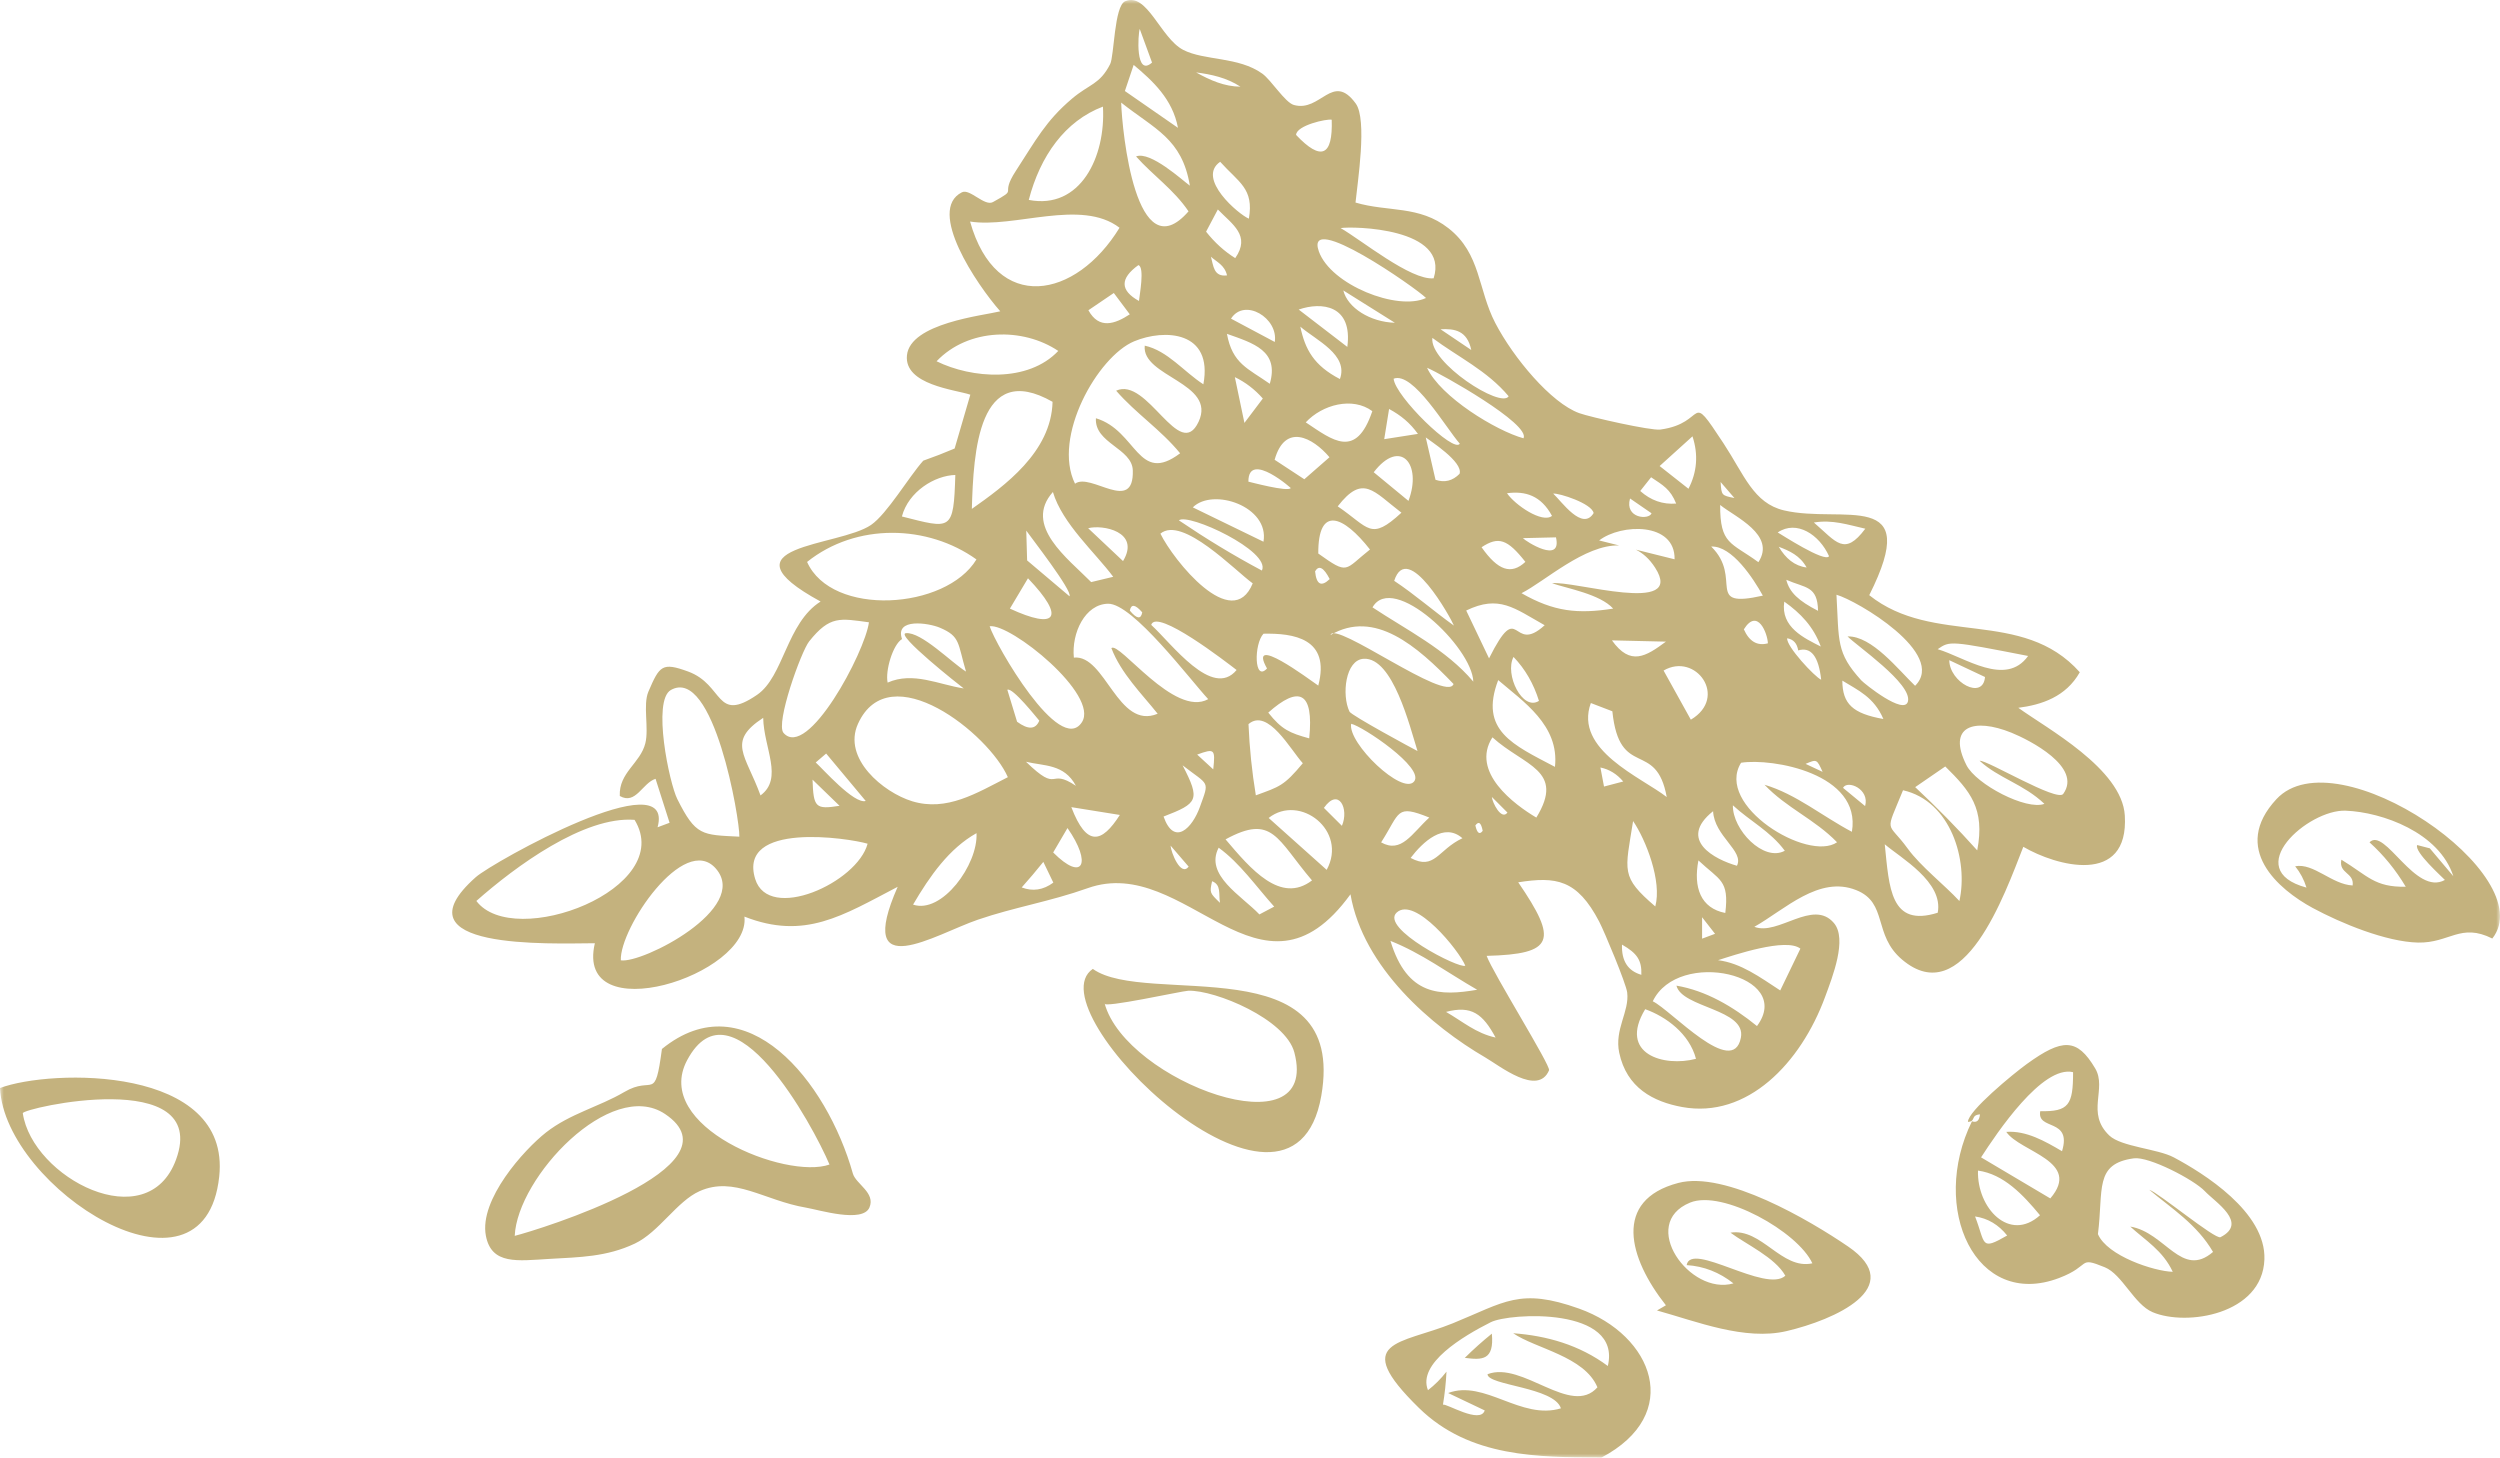 <?xml version="1.0" encoding="UTF-8"?>
<svg width="319px" height="186px" viewBox="0 0 319 186" version="1.1" xmlns="http://www.w3.org/2000/svg" xmlns:xlink="http://www.w3.org/1999/xlink">
    <!-- Generator: Sketch 48.2 (47327) - http://www.bohemiancoding.com/sketch -->
    <title>Page 1</title>
    <desc>Created with Sketch.</desc>
    <defs>
        <polygon id="path-1" points="0 0 319 0 319 186 0 186"></polygon>
    </defs>
    <g id="Okus-Natur" stroke="none" stroke-width="1" fill="none" fill-rule="evenodd" transform="translate(-1100, -910)">
        <g id="Page-1" transform="translate(1100, 910)">
            <mask id="mask-2" fill="white">
                <use xlink:href="#path-1"></use>
            </mask>
            <g id="Clip-2"></g>
            <path d="M290.478,101.967 C284.62,108.263 290.71,113.481 295.099,115.856 C298.744,117.823 304.48,120.181 308.536,120.273 C312.548,120.356 313.97,117.718 318.017,119.756 C324.37,111.746 298.135,93.738 290.478,101.967 M313.047,111.808 C312.045,110.62 311.043,109.433 310.041,108.245 C309.503,108.105 308.969,107.969 308.431,107.829 C308.028,108.688 311.62,111.904 311.97,112.281 C308.181,114.397 304.3,105.454 302.349,107.483 C304.138,109.091 305.679,110.979 306.974,113.148 C302.992,113.227 302.13,111.746 298.761,109.696 C298.38,111.496 300.424,111.312 300.196,112.986 C297.54,112.855 295.208,110.081 292.863,110.537 C293.506,111.326 293.988,112.233 294.307,113.258 C285.788,110.971 294.521,103.25 299.312,103.443 C303.972,103.627 311.249,106.221 313.047,111.808 M288.938,160.705 C289.161,154.663 281.159,149.699 277.379,147.684 C275.322,146.584 270.667,146.334 269.153,144.897 C266.112,142.001 268.895,138.929 267.341,136.318 C265.031,132.431 263.158,132.488 258.634,135.757 C256.871,137.028 251.091,141.79 251.109,143.153 C252.163,143.1 251.406,142.294 252.644,142.193 C252.566,142.995 252.224,143.289 251.621,143.079 C246.169,154.177 252.093,167.111 262.734,163.076 C266.921,161.49 265.04,160.263 268.566,161.7 C270.802,162.611 272.307,166.432 274.675,167.435 C279.002,169.267 288.685,167.729 288.938,160.705 M256.114,157.651 C252.662,159.636 253.388,158.751 252.019,155.22 C253.646,155.456 255.011,156.267 256.114,157.651 M260.306,155.066 C256.403,158.589 252.246,154.138 252.391,149.366 C255.672,149.826 258.122,152.429 260.306,155.066 M264.524,136.809 C264.537,141.002 263.959,141.865 260.336,141.786 C259.873,144.292 264.414,142.623 263.115,146.895 C260.927,145.607 258.542,144.244 256,144.428 C257.764,147.004 265.705,148.165 261.618,152.919 C258.674,151.176 255.729,149.427 252.784,147.679 C254.806,144.555 260.603,135.88 264.524,136.809 M283.333,157.866 C282.677,158.204 275.379,152.157 274.246,151.815 C277.125,154.221 280.332,156.232 282.384,159.746 C278.38,163.199 276.298,157.248 271.822,156.512 C273.747,158.274 275.983,159.566 277.243,162.283 C274.867,162.217 268.881,160.259 267.696,157.472 C268.418,151.785 267.197,148.49 272.281,147.802 C274.211,147.543 279.951,150.527 281.338,151.995 C282.664,153.401 286.926,156.035 283.333,157.866 M271.126,104.057 C270.767,98.085 261.133,92.928 257.536,90.316 C260.507,89.935 263.622,88.914 265.381,85.777 C258.031,77.526 246.742,82.513 238.516,75.945 C245.429,62.195 235.09,66.879 227.643,65.127 C223.745,64.211 222.559,60.587 219.921,56.57 C215.278,49.515 217.978,53.993 211.848,54.813 C210.654,54.97 202.931,53.231 201.513,52.718 C197.926,51.434 193.091,45.633 190.794,41.208 C188.567,36.927 188.965,32.366 184.826,29.124 C181.054,26.171 177.142,27.082 172.964,25.846 C173.213,23.301 174.491,15.261 172.99,13.206 C170.028,9.144 168.519,14.358 165.097,13.394 C163.977,13.083 162.205,10.213 161.076,9.402 C158.031,7.207 153.664,7.759 150.973,6.362 C148.077,4.859 146.362,-1.061 143.561,0.166 C142.17,0.775 142.17,7.168 141.658,8.176 C140.332,10.791 139.024,10.695 136.779,12.597 C133.45,15.414 132.168,17.889 129.612,21.82 C127.442,25.158 130.129,23.892 126.698,25.785 C125.631,26.372 123.754,24.032 122.743,24.536 C118.197,26.806 124.646,36.34 127.635,39.723 C125.482,40.262 116.123,41.23 115.725,45.353 C115.366,49.117 121.886,49.717 123.815,50.361 C123.15,52.653 122.481,54.94 121.811,57.231 C120.49,57.792 119.155,58.309 117.808,58.782 C115.935,60.89 113.196,65.569 111.148,66.98 C107.066,69.793 91.468,69.53 104.708,76.755 C100.359,79.498 100.017,86.32 96.609,88.656 C91.253,92.327 92.413,87.381 87.81,85.689 C84.489,84.476 84.165,84.927 82.739,88.248 C82.013,89.948 82.822,92.906 82.349,94.825 C81.719,97.401 78.945,98.562 79.085,101.568 C81.129,102.747 81.973,99.899 83.649,99.377 C84.244,101.248 84.839,103.115 85.438,104.986 C84.927,105.178 84.419,105.367 83.907,105.559 C86.213,97.011 62.901,109.98 60.709,111.926 C50.19,121.263 70.221,120.382 75.904,120.356 C73.266,131.573 95.808,124.453 94.99,116.96 C102.682,119.979 107.486,116.842 114.544,113.157 C108.987,125.802 119.361,119.199 124.795,117.346 C129.424,115.76 133.984,115.041 138.796,113.328 C151.367,108.85 160.831,129.956 172.321,114.112 C173.931,123.484 182.739,130.986 189.525,134.933 C191.358,135.998 196.237,139.928 197.659,136.568 C197.895,135.994 190.479,124.128 189.695,121.968 C198.337,121.749 198.818,120.023 193.725,112.583 C198.538,111.829 201.233,112.189 204.06,117.604 C204.729,118.888 207.495,125.513 207.63,126.643 C207.928,129.084 205.985,131.336 206.611,134.32 C207.56,138.811 210.96,140.581 214.64,141.256 C222.931,142.776 229.774,135.678 232.885,127.2 C233.826,124.641 235.742,119.813 234.005,117.775 C231.336,114.642 226.886,119.445 223.854,118.262 C227.757,116.053 232.106,111.685 236.849,113.578 C240.936,115.203 238.958,119.278 242.708,122.446 C250.531,129.062 255.782,114.152 258.175,108.053 C262.327,110.489 271.673,113.113 271.126,104.057 M244.379,100.437 C245.657,99.557 246.934,98.676 248.216,97.8 C251.38,100.924 253.318,103.167 252.294,108.508 C249.735,105.66 247.14,103.018 244.379,100.437 M248.728,84.239 C250.247,84.958 251.765,85.672 253.288,86.386 C253.038,89.387 248.75,87.061 248.728,84.239 M250.019,114.971 C248.142,112.938 245.084,110.559 243.425,108.28 C240.77,104.626 240.472,106.611 242.826,100.836 C248.947,102.212 251.17,109.801 250.019,114.971 M240.494,107.728 C242.515,109.463 248.015,112.531 247.254,116.465 C241.19,118.371 241.067,113.275 240.494,107.728 M235.082,86.846 C237.068,88.073 239.12,88.945 240.319,91.745 C236.403,91.048 235.095,89.821 235.082,86.846 M235.169,100.529 C235.729,99.474 238.604,100.687 237.987,102.856 C237.046,102.081 236.105,101.305 235.169,100.529 M222.161,97.327 C226.121,96.704 237.567,98.685 236.302,106.138 C232.57,104.179 229.17,101.318 225.154,100.135 C227.941,103.084 231.572,104.543 234.408,107.474 C230.689,110.033 218.779,102.773 222.161,97.327 M231.984,77.943 C229.494,76.672 228.317,75.568 227.932,73.982 C230.391,75.06 231.918,74.722 231.984,77.943 M226.97,69.767 C228.33,70.293 229.665,70.867 230.527,72.413 C228.982,72.22 227.84,71.243 226.97,69.767 M232.334,82.499 C230.242,81.43 227.175,80.046 227.674,76.768 C229.761,78.249 231.402,79.954 232.334,82.499 M232.382,86.732 C231.568,86.382 227.906,82.456 228.046,81.444 C228.838,81.575 229.302,82.088 229.45,82.995 C231.078,82.499 232.058,83.748 232.382,86.732 M232.566,98.492 C231.796,98.133 231.157,97.83 230.395,97.471 C231.826,96.858 231.826,96.858 232.566,98.492 M221.115,102.755 C223.277,104.758 225.911,106.068 227.74,108.556 C225.04,110.033 221.045,105.857 221.115,102.755 M216.718,109.788 C219.422,112.338 220.665,112.259 220.148,116.496 C217.007,115.887 216.049,113.245 216.718,109.788 M217.186,117.039 C217.737,117.745 218.289,118.45 218.84,119.155 C218.289,119.361 217.737,119.567 217.186,119.773 C217.186,118.805 217.186,118.196 217.186,117.039 M218.591,103.509 C218.744,106.712 222.594,108.6 221.632,110.471 C218.858,109.683 213.988,107.189 218.591,103.509 M227.158,126.381 C224.541,124.672 222.152,122.897 219.225,122.52 C221.185,121.894 227.906,119.602 229.73,121.048 C228.873,122.827 228.015,124.602 227.158,126.381 M210.894,127.765 C214.141,120.969 229.048,124.374 224.191,130.924 C221.098,128.414 217.689,126.416 213.913,125.767 C214.627,128.615 222.857,128.751 222.135,132.418 C221.115,137.624 213.24,128.896 210.894,127.765 M211.214,115.663 C206.755,111.834 207.363,111.234 208.383,104.766 C210.015,107.163 212.089,112.46 211.214,115.663 M209.927,128.773 C212.561,129.71 215.563,131.884 216.407,135.104 C212.347,136.182 206.449,134.53 209.927,128.773 M206.965,120.531 C208.917,121.64 209.503,122.551 209.437,124.387 C207.713,123.887 206.895,122.608 206.965,120.531 M204.213,97.931 C205.351,98.168 206.318,98.764 207.123,99.719 C206.305,99.934 205.486,100.148 204.672,100.363 C204.519,99.552 204.366,98.742 204.213,97.931 M202.992,89.707 C203.907,90.058 204.821,90.408 205.736,90.759 C206.641,99.539 211.332,94.29 212.675,101.704 C209.468,99.198 200.796,95.697 202.992,89.707 M205.683,81.711 C208.077,81.768 210.334,81.82 212.57,81.873 C210.01,83.77 208.042,85.019 205.683,81.711 M198.411,97.852 C193.069,95.031 188.715,93.23 191.17,86.78 C194.316,89.492 199.006,92.538 198.411,97.852 M193.126,83.823 C194.609,85.369 195.69,87.24 196.372,89.431 C194.285,90.789 191.953,86.057 193.126,83.823 M190.361,101.691 C191.201,102.532 191.778,103.106 192.351,103.684 C191.586,104.723 190.413,102.414 190.361,101.691 M190.435,94.084 C194.478,97.756 199.768,98.234 196.035,104.324 C193.244,102.672 187.6,98.505 190.435,94.084 M187.088,77.903 C191.293,75.866 193.213,77.601 197.099,79.779 C192.837,83.683 193.966,76.098 190.002,84.007 C188.93,81.763 188.02,79.862 187.088,77.903 M194.64,71.695 C192.837,73.377 191.144,72.812 189.048,69.828 C191.209,68.404 192.338,68.781 194.64,71.695 M194.32,68.667 C195.948,68.628 197.243,68.597 198.543,68.566 C199.339,72.05 194.653,69.053 194.32,68.667 M146.895,79.735 C147.543,77.553 156.547,84.537 157.79,85.492 C154.692,89.247 149.494,82.105 146.895,79.735 M154.81,98.172 C154.11,97.528 153.507,96.972 152.758,96.284 C154.985,95.473 155.086,95.574 154.81,98.172 M148.068,68.093 C150.859,65.762 157.624,72.843 159.847,74.437 C157.234,80.848 149.726,71.489 148.068,68.093 M166.239,97.388 C163.815,100.302 163.268,100.376 160.245,101.485 C159.75,98.488 159.435,95.456 159.308,92.397 C161.78,90.281 164.699,95.714 166.239,97.388 M161.829,90.93 C165.705,87.481 167.67,88.165 167.057,94.216 C164.563,93.532 163.548,93.094 161.829,90.93 M150.426,66.397 C151.599,65.412 162.205,70.328 161.019,72.803 C157.357,70.853 153.909,68.755 150.426,66.397 M152.203,64.741 C154.762,62.187 162.004,64.614 161.22,69.123 C158.214,67.664 155.209,66.2 152.203,64.741 M157.567,48.122 C158.906,48.766 160.1,49.673 161.137,50.852 C160.354,51.886 159.571,52.924 158.788,53.963 C158.355,51.89 157.996,50.181 157.567,48.122 M156.569,35.14 C154.85,35.359 154.832,33.895 154.517,32.76 C155.248,33.435 156.259,33.803 156.569,35.14 M153.896,29.562 C154.395,28.62 154.898,27.673 155.397,26.727 C157.265,28.655 159.619,30.053 157.615,32.936 C156.224,32.068 154.985,30.942 153.896,29.562 M162.025,48.972 C159.243,47.009 157.256,46.426 156.556,42.597 C159.938,43.793 163.259,44.761 162.025,48.972 M164.694,62.279 C164.358,62.809 159.448,61.486 159.295,61.459 C159.269,57.354 165.123,62.603 164.694,62.279 M168.212,87.481 C166.961,86.623 159.111,80.743 161.671,85.299 C160.004,87.087 159.995,82.166 161.22,80.861 C165.005,80.786 169.805,81.422 168.212,87.481 M167.805,72.9 C168.287,72.076 168.908,72.409 169.669,73.89 C168.593,74.924 167.972,74.591 167.805,72.9 M168.212,70.63 C168.177,64.434 171.415,65.788 174.81,70.117 C171.494,72.737 172.115,73.417 168.212,70.63 M179.995,109.472 C181.548,107.439 184.248,104.885 186.606,106.957 C183.461,108.438 183.062,111.107 179.995,109.472 M186.974,123.221 C186.226,123.677 176.04,118.432 178.219,116.439 C180.542,114.323 186.165,121.272 186.974,123.221 M169.779,81.023 C175.397,77.724 180.818,82.429 185.473,87.28 C184.598,89.747 170.304,79.139 169.779,81.023 M185.521,79.827 C182.931,77.973 180.551,75.875 177.899,74.113 C179.606,68.803 185.189,78.972 185.521,79.827 M183.172,61.223 C182.765,59.453 182.393,57.853 181.925,55.816 C182.38,56.193 186.742,58.94 186.239,60.46 C185.355,61.359 184.336,61.613 183.172,61.223 M176.626,56.039 C176.832,54.756 177.042,53.472 177.247,52.184 C178.779,53.016 179.908,53.954 180.927,55.365 C179.496,55.593 178.061,55.816 176.626,56.039 M179.72,63.913 C178.241,62.695 176.762,61.477 175.287,60.259 C178.665,55.86 181.5,59.181 179.72,63.913 M170.693,64.61 C173.922,60.452 175.226,62.669 178.823,65.42 C174.85,69.088 174.723,67.348 170.693,64.61 M166.615,53.892 C168.724,51.627 172.583,50.589 175.108,52.464 C173.021,58.633 170.063,56.193 166.615,53.892 M165.92,41.681 C167.963,43.434 172.098,45.265 170.973,48.367 C167.648,46.641 166.532,44.59 165.92,41.681 M165.714,39.499 C168.628,38.487 172.631,38.908 171.918,44.266 C169.822,42.654 167.928,41.199 165.714,39.499 M171.406,37.059 C173.59,38.43 175.699,39.749 177.987,41.186 C174.841,41.098 171.958,39.28 171.406,37.059 M186.27,56.613 C185.539,57.897 178.031,50.584 177.825,48.324 C180.315,47.342 184.524,54.646 186.27,56.613 M187.993,86.977 C184.568,82.894 179.391,80.326 175.13,77.5 C177.724,72.948 187.871,82.587 187.993,86.977 M189.192,106.015 C188.794,106.55 188.479,106.317 188.256,105.327 C188.68,104.74 188.991,104.968 189.192,106.015 M184.515,129.119 C187.77,128.256 189.21,129.377 190.837,132.392 C188.322,131.844 186.637,130.341 184.515,129.119 M177.422,120.058 C181.422,121.644 184.703,124.12 188.488,126.293 C183.767,127.099 179.562,127.108 177.422,120.058 M176.232,107.487 C178.704,103.627 178.079,102.593 182.38,104.32 C180.161,106.344 178.818,108.946 176.232,107.487 M172.408,92.354 C173.848,92.656 181.842,98.001 180.437,99.719 C178.954,101.533 171.949,94.829 172.408,92.354 M174.018,84.059 C177.733,83.875 179.886,92.682 180.875,95.832 C180.293,95.539 172.43,91.289 172.194,90.802 C171.174,88.682 171.673,84.178 174.018,84.059 M168.93,103.088 C170.807,100.416 172.172,103.202 171.227,105.375 C170.461,104.613 169.696,103.851 168.93,103.088 M169.284,110.993 C166.817,108.789 164.349,106.58 161.881,104.372 C165.85,101.239 172.015,105.998 169.284,110.993 M156.381,107.102 C162.402,103.82 162.901,107.045 167.412,112.342 C163.399,115.4 159.593,110.892 156.381,107.102 M155.502,108.166 C158.232,110.147 160.284,113.122 162.586,115.685 C161.955,116.018 161.33,116.347 160.7,116.68 C158.429,114.292 153.673,111.659 155.502,108.166 M154.662,112.443 C155.856,112.903 155.484,114.077 155.668,115.199 C154.342,113.919 154.342,113.919 154.662,112.443 M149.363,107.899 C150.133,108.797 150.903,109.691 151.673,110.585 C150.654,111.908 149.411,108.74 149.363,107.899 M148.47,104.192 C152.85,102.501 153.2,102.098 150.899,97.655 C154.307,100.306 154.347,99.517 153.104,102.974 C152.159,105.621 149.836,108.066 148.47,104.192 M137.024,83.91 C136.709,80.751 138.468,77.08 141.395,77.036 C144.541,76.983 151.896,86.771 154.167,89.212 C149.857,91.604 142.822,81.812 141.811,82.697 C143.036,85.917 145.683,88.524 147.718,91.074 C142.625,93.195 141.059,83.49 137.024,83.91 M144.165,77.912 C144.331,77.04 144.861,77.115 145.749,78.135 C145.587,79.056 145.058,78.986 144.165,77.912 M126.278,79.91 C128.934,79.516 140.332,88.682 138.044,92.165 C135.209,96.49 127.044,82.298 126.278,79.91 M137.287,100.271 C133.703,97.866 135.248,101.401 130.916,97.2 C133.231,97.76 135.791,97.462 137.287,100.271 M130.951,67.707 C131.555,68.575 136.871,75.393 136.469,76.085 C134.666,74.56 132.863,73.035 131.061,71.511 C131.026,70.371 130.991,69.184 130.951,67.707 M131.17,73.789 C136.079,78.924 134.719,80.374 128.864,77.658 C129.63,76.37 130.4,75.082 131.17,73.789 M124.008,64.934 C124.213,57.718 124.817,45.874 134.307,51.272 C134.145,57.704 128.155,62.011 124.008,64.934 M134.351,62.778 C135.554,66.827 139.763,70.525 142.047,73.601 C141.107,73.828 140.17,74.052 139.234,74.275 C136.254,71.256 130.54,67.055 134.351,62.778 M138.849,67.401 C140.66,66.91 145.574,67.826 143.299,71.594 C141.833,70.214 140.42,68.882 138.849,67.401 M136.701,102.992 C138.753,103.321 140.538,103.605 142.892,103.987 C140.595,107.584 138.661,108.123 136.701,102.992 M134.386,108.776 C134.994,107.737 135.602,106.699 136.211,105.66 C139.361,110.16 138.201,112.605 134.386,108.776 M130.369,113.236 C131.315,112.18 132.233,111.093 133.13,109.976 C133.55,110.857 133.979,111.737 134.404,112.623 C133.117,113.573 131.774,113.775 130.369,113.236 M129.779,92.095 C129.363,90.737 128.952,89.378 128.536,88.02 C129.171,87.63 132.356,91.67 132.614,91.955 C132.146,93.094 131.201,93.138 129.779,92.095 M116.508,115.427 C118.656,111.764 121.111,108.267 124.603,106.309 C124.821,110.313 120.184,116.675 116.508,115.427 M109.481,92.354 C113.502,83.512 126.191,93.642 128.602,99.167 C124.633,101.191 120.805,103.588 116.386,102.238 C112.715,101.112 107.469,96.779 109.481,92.354 M122.975,87.845 C119.79,87.359 116.508,85.659 113.262,87.1 C112.938,85.588 113.931,82.241 115.099,81.544 C114.141,78.797 118.534,79.503 119.917,80.09 C122.581,81.216 122.183,82.066 123.264,85.694 C121.448,84.585 117.558,80.589 115.585,80.795 C114.202,80.94 122.437,87.451 122.975,87.845 M104.086,97.292 C104.528,96.91 104.975,96.529 105.417,96.152 C107.202,98.291 108.803,100.21 110.466,102.203 C108.991,102.655 104.948,98.058 104.086,97.292 M107.127,102.821 C104.065,103.303 103.798,103.062 103.679,99.482 C104.979,100.74 105.963,101.695 107.127,102.821 M110.706,107.658 C109.389,112.631 98.088,117.736 96.364,112.162 C94.084,104.78 108.3,106.94 110.706,107.658 M60.783,114.962 C65.767,110.559 74.509,104.114 80.971,104.613 C86.357,113.407 65.544,121.28 60.783,114.962 M91.35,110.839 C95.747,115.913 81.964,122.967 79.217,122.538 C79.037,118.472 87.307,106.177 91.35,110.839 M94.342,106.76 C89.556,106.519 88.786,106.677 86.423,101.958 C85.408,99.934 83.194,89.392 85.605,88.042 C91.074,84.975 94.417,104.604 94.342,106.76 M97.042,101.498 C95.139,96.257 92.723,94.649 97.383,91.596 C97.458,95.464 99.995,99.32 97.042,101.498 M110.877,79.406 C110.374,83.231 103.028,97.007 99.978,93.519 C98.928,92.314 102.227,83.117 103.251,81.838 C105.907,78.512 107.197,78.915 110.877,79.406 M121.899,60.605 C121.68,67.865 121.4,67.497 115.082,65.902 C115.922,62.721 119.269,60.675 121.899,60.605 M124.594,71.384 C120.704,77.82 106.121,78.753 102.984,71.703 C109.276,66.669 118.394,66.941 124.594,71.384 M135.034,44.779 C131.17,48.862 123.99,48.302 119.505,46.098 C123.566,41.835 130.54,41.756 135.034,44.779 M140.735,13.604 C141.115,20.023 137.847,26.788 131.271,25.509 C132.728,19.901 135.9,15.431 140.735,13.604 M142.852,29.062 C137.3,38.15 127.119,40.134 123.78,28.269 C129.394,29.159 137.956,25.303 142.852,29.062 M144.161,40.108 C142.253,41.361 140.227,42.049 138.88,39.587 C139.96,38.851 141.041,38.119 142.122,37.387 C142.8,38.294 143.483,39.201 144.161,40.108 M145.255,33.829 C146.095,34.079 145.386,37.742 145.333,38.404 C142.914,37.063 142.887,35.538 145.255,33.829 M147,7.983 C144.848,9.898 145.206,4.342 145.43,3.693 C146.029,5.332 146.515,6.66 147,7.983 M150.308,16.312 C148.046,14.744 145.836,13.21 143.535,11.615 C143.911,10.507 144.283,9.394 144.655,8.281 C147.083,10.318 149.63,12.649 150.308,16.312 M151.826,23.691 C150.921,23.047 146.79,19.23 144.961,19.962 C147.118,22.385 149.783,24.194 151.656,26.968 C144.935,34.693 143.176,16.706 143.062,13.092 C147.324,16.483 150.829,17.662 151.826,23.691 M153.55,49.038 C151.052,47.43 148.996,44.753 146.068,44.104 C145.657,48.083 155.261,48.845 152.942,53.814 C150.501,59.036 146.414,48.008 142.419,49.853 C144.97,52.788 148.099,54.804 150.584,57.84 C145.18,61.915 145.08,54.94 139.838,53.367 C139.641,56.57 144.467,57.196 144.546,60.027 C144.708,65.644 139.155,60.237 137.173,61.722 C134.242,55.777 140.057,45.502 144.716,43.552 C148.589,41.931 154.819,42.224 153.55,49.038 M158.28,11.059 C156.263,11.05 154.421,10.248 152.623,9.24 C154.583,9.494 156.508,9.906 158.28,11.059 M159.356,27.901 C158.101,27.402 152.61,22.77 155.694,20.645 C158.048,23.274 160.03,24.041 159.356,27.901 M162.66,43.635 C160.8,42.645 158.941,41.65 157.077,40.66 C158.788,37.961 163.146,40.577 162.66,43.635 M169.643,58.344 C168.575,59.282 167.503,60.219 166.431,61.153 C165.171,60.325 163.907,59.496 162.642,58.668 C163.968,53.945 167.49,55.803 169.643,58.344 M169.927,15.278 C170.085,19.94 168.571,20.588 165.381,17.219 C165.412,16.001 169.297,15.133 169.927,15.278 M181.96,38.023 C178.315,39.731 169.801,36.327 168.287,32.086 C166.388,26.745 180.752,36.787 181.96,38.023 M182.931,35.512 C180.013,35.792 173.717,30.627 171.061,29.102 C172.631,28.856 185.001,29.062 182.931,35.512 M187.735,44.661 C186.427,43.78 185.119,42.899 183.811,42.014 C185.587,41.922 187.206,42.15 187.735,44.661 M192.505,50.563 C191.542,52.175 182.38,46.286 182.769,43.114 C186.033,45.554 189.748,47.272 192.505,50.563 M194.399,55.926 C190.934,54.979 183.789,50.641 182.095,46.93 C183.907,47.697 195.327,54.116 194.399,55.926 M198.035,65.828 C196.792,66.818 193.305,64.426 192.294,62.936 C194.627,62.625 196.631,63.225 198.035,65.828 M203.347,65.468 C201.916,67.83 199.256,63.97 198.184,62.98 C198.967,62.91 203.119,64.242 203.347,65.468 M206.598,69.6 C205.753,69.386 204.909,69.175 204.051,68.961 C206.843,66.8 213.769,66.59 213.677,71.366 C211.984,70.945 210.352,70.538 208.737,70.135 C209.625,70.582 210.461,71.296 211.196,72.44 C215.143,78.596 200.678,74.034 198.039,74.424 C200.013,75.099 204.174,75.813 205.841,77.658 C201.299,78.368 198.267,78.052 194.145,75.691 C197.086,74.21 202.222,69.469 206.598,69.6 M207.993,63.606 C208.908,64.237 209.822,64.864 210.737,65.495 C210.431,66.371 207.271,66.165 207.993,63.606 M210.68,60.899 C212.207,61.919 213.148,62.423 213.878,64.255 C212.176,64.391 210.645,63.856 209.293,62.651 C209.757,62.068 210.216,61.481 210.68,60.899 M215.449,62.366 C214.22,61.402 212.995,60.434 211.769,59.466 C213.165,58.204 214.561,56.938 215.961,55.676 C216.722,57.998 216.552,60.228 215.449,62.366 M215.751,91.832 C214.592,89.742 213.432,87.652 212.273,85.562 C216.359,83.174 220.577,88.967 215.751,91.832 M221.312,63.549 C219.663,63.216 219.663,63.216 219.549,61.503 C220.253,62.327 220.695,62.835 221.312,63.549 M224.371,71.734 C220.866,69.18 219.47,69.486 219.492,64.434 C221.365,65.955 226.659,68.238 224.371,71.734 M224.939,76.002 C217.348,77.71 222.476,73.798 218.35,69.74 C221.01,69.618 223.745,73.842 224.939,76.002 M225.583,82.088 C224.231,82.451 223.207,81.855 222.515,80.304 C224.274,77.483 225.548,80.87 225.583,82.088 M233.384,70.967 C232.903,71.857 227.158,68.115 226.838,67.94 C229.253,66.301 232.163,68.233 233.384,70.967 M238.013,67.462 C235.335,71.042 234.316,69.14 231.45,66.673 C233.83,66.279 235.799,66.963 238.013,67.462 M244.366,87.508 C242.24,85.475 238.857,81.119 235.751,81.207 C236.814,82.333 244.029,87.249 243.452,89.506 C242.983,91.324 237.891,87.24 237.501,86.815 C234.272,83.279 234.67,81.825 234.333,75.888 C236.937,76.619 248.483,83.424 244.366,87.508 M247.25,82.837 C248.807,81.755 248.807,81.755 258.787,83.7 C255.93,87.696 250.706,83.862 247.25,82.837 M263.268,101.301 C262.493,102.378 253.554,96.967 252.596,97.072 C255.033,99.316 258.197,100.034 260.866,102.571 C258.569,103.439 252.163,100.091 250.92,97.633 C248.409,92.66 251.857,91.547 256.67,93.497 C258.958,94.426 265.74,97.87 263.268,101.301 M27.972,150.137 C29.495,135.91 6.484,136.384 0,138.833 C0.613,151.623 26.073,167.874 27.972,150.137 M22.472,147.938 C18.819,157.989 4.117,150.255 2.91,142.049 C2.792,141.405 26.821,135.972 22.472,147.938 M61.995,157.665 C62.704,161.428 66.042,160.872 70.116,160.635 C73.966,160.412 77.405,160.386 81.011,158.677 C84.091,157.213 86.375,153.279 89.267,151.991 C93.682,150.023 97.501,153.187 102.861,154.098 C104.524,154.383 110.081,156.105 110.943,154.072 C111.739,152.188 109.206,151.084 108.825,149.743 C105.508,137.961 95.174,125.136 84.463,133.847 C83.544,140.743 83.391,137.146 79.659,139.341 C76.412,141.247 72.759,142.088 69.67,144.503 C66.869,146.702 61.129,153.064 61.995,157.665 M87.679,135.279 C93.41,124.536 103.714,143.574 105.845,148.595 C100.293,150.562 83.168,143.74 87.679,135.279 M65.679,157.695 C66.007,150.225 77.939,137.51 84.857,142.145 C94.898,148.88 68.611,156.959 65.679,157.695 M139.444,123.633 C131.678,128.882 164.904,161.109 168.597,139.823 C171.949,120.518 146.274,128.523 139.444,123.633 M140.945,128.028 C140.564,128.725 150.868,126.437 151.634,126.416 C155.082,126.319 164.038,130.043 165.158,134.289 C168.536,147.114 143.666,138.027 140.945,128.028 M181.05,179.647 C187.569,186.035 196.324,185.908 204.322,186 C214.863,180.462 210.956,170.367 201.492,166.98 C193.909,164.272 192.01,166.156 185.381,168.851 C178.7,171.567 172.198,170.984 181.05,179.647 M190.221,168.715 C192.605,167.51 206.97,166.713 205.158,174.301 C201.535,171.607 197.344,170.432 193.082,170.121 C195.926,172.084 202.187,173.061 203.832,177.022 C200.472,180.83 194.25,173.627 189.809,175.349 C189.818,176.794 198.315,176.987 199.173,179.704 C194.067,181.25 189.433,175.997 184.782,177.75 C186.34,178.49 187.893,179.231 189.45,179.971 C188.89,181.763 184.528,179.033 184.121,179.239 C184.353,177.846 184.502,176.44 184.572,175.024 C183.867,175.931 183.08,176.716 182.209,177.39 C180.835,173.981 186.685,170.498 190.221,168.715 M190.361,170.174 C189.166,171.138 188.015,172.168 186.908,173.263 C189.127,173.548 190.676,173.596 190.361,170.174 M212.57,166.555 C212.329,166.695 212.01,166.883 211.432,167.216 C216.53,168.632 222.62,171.094 227.958,169.85 C234.053,168.426 243.474,164.281 235.817,159.054 C230.899,155.697 220.131,149.366 214.15,150.943 C205.775,153.147 207.801,160.53 212.57,166.555 M215.659,153.45 C219.785,151.763 229.415,157.17 231.257,161.201 C227.32,162.059 224.795,156.661 220.809,157.288 C222.774,158.76 226.506,160.447 227.81,162.782 C225.324,165.065 215.751,158.339 215.217,161.428 C217.401,161.564 219.391,162.34 221.19,163.759 C215.615,165.372 209.03,156.157 215.659,153.45" id="Fill-1" fill="#C4B27E" mask="url(#mask-2)"></path>
        </g>
    </g>
</svg>